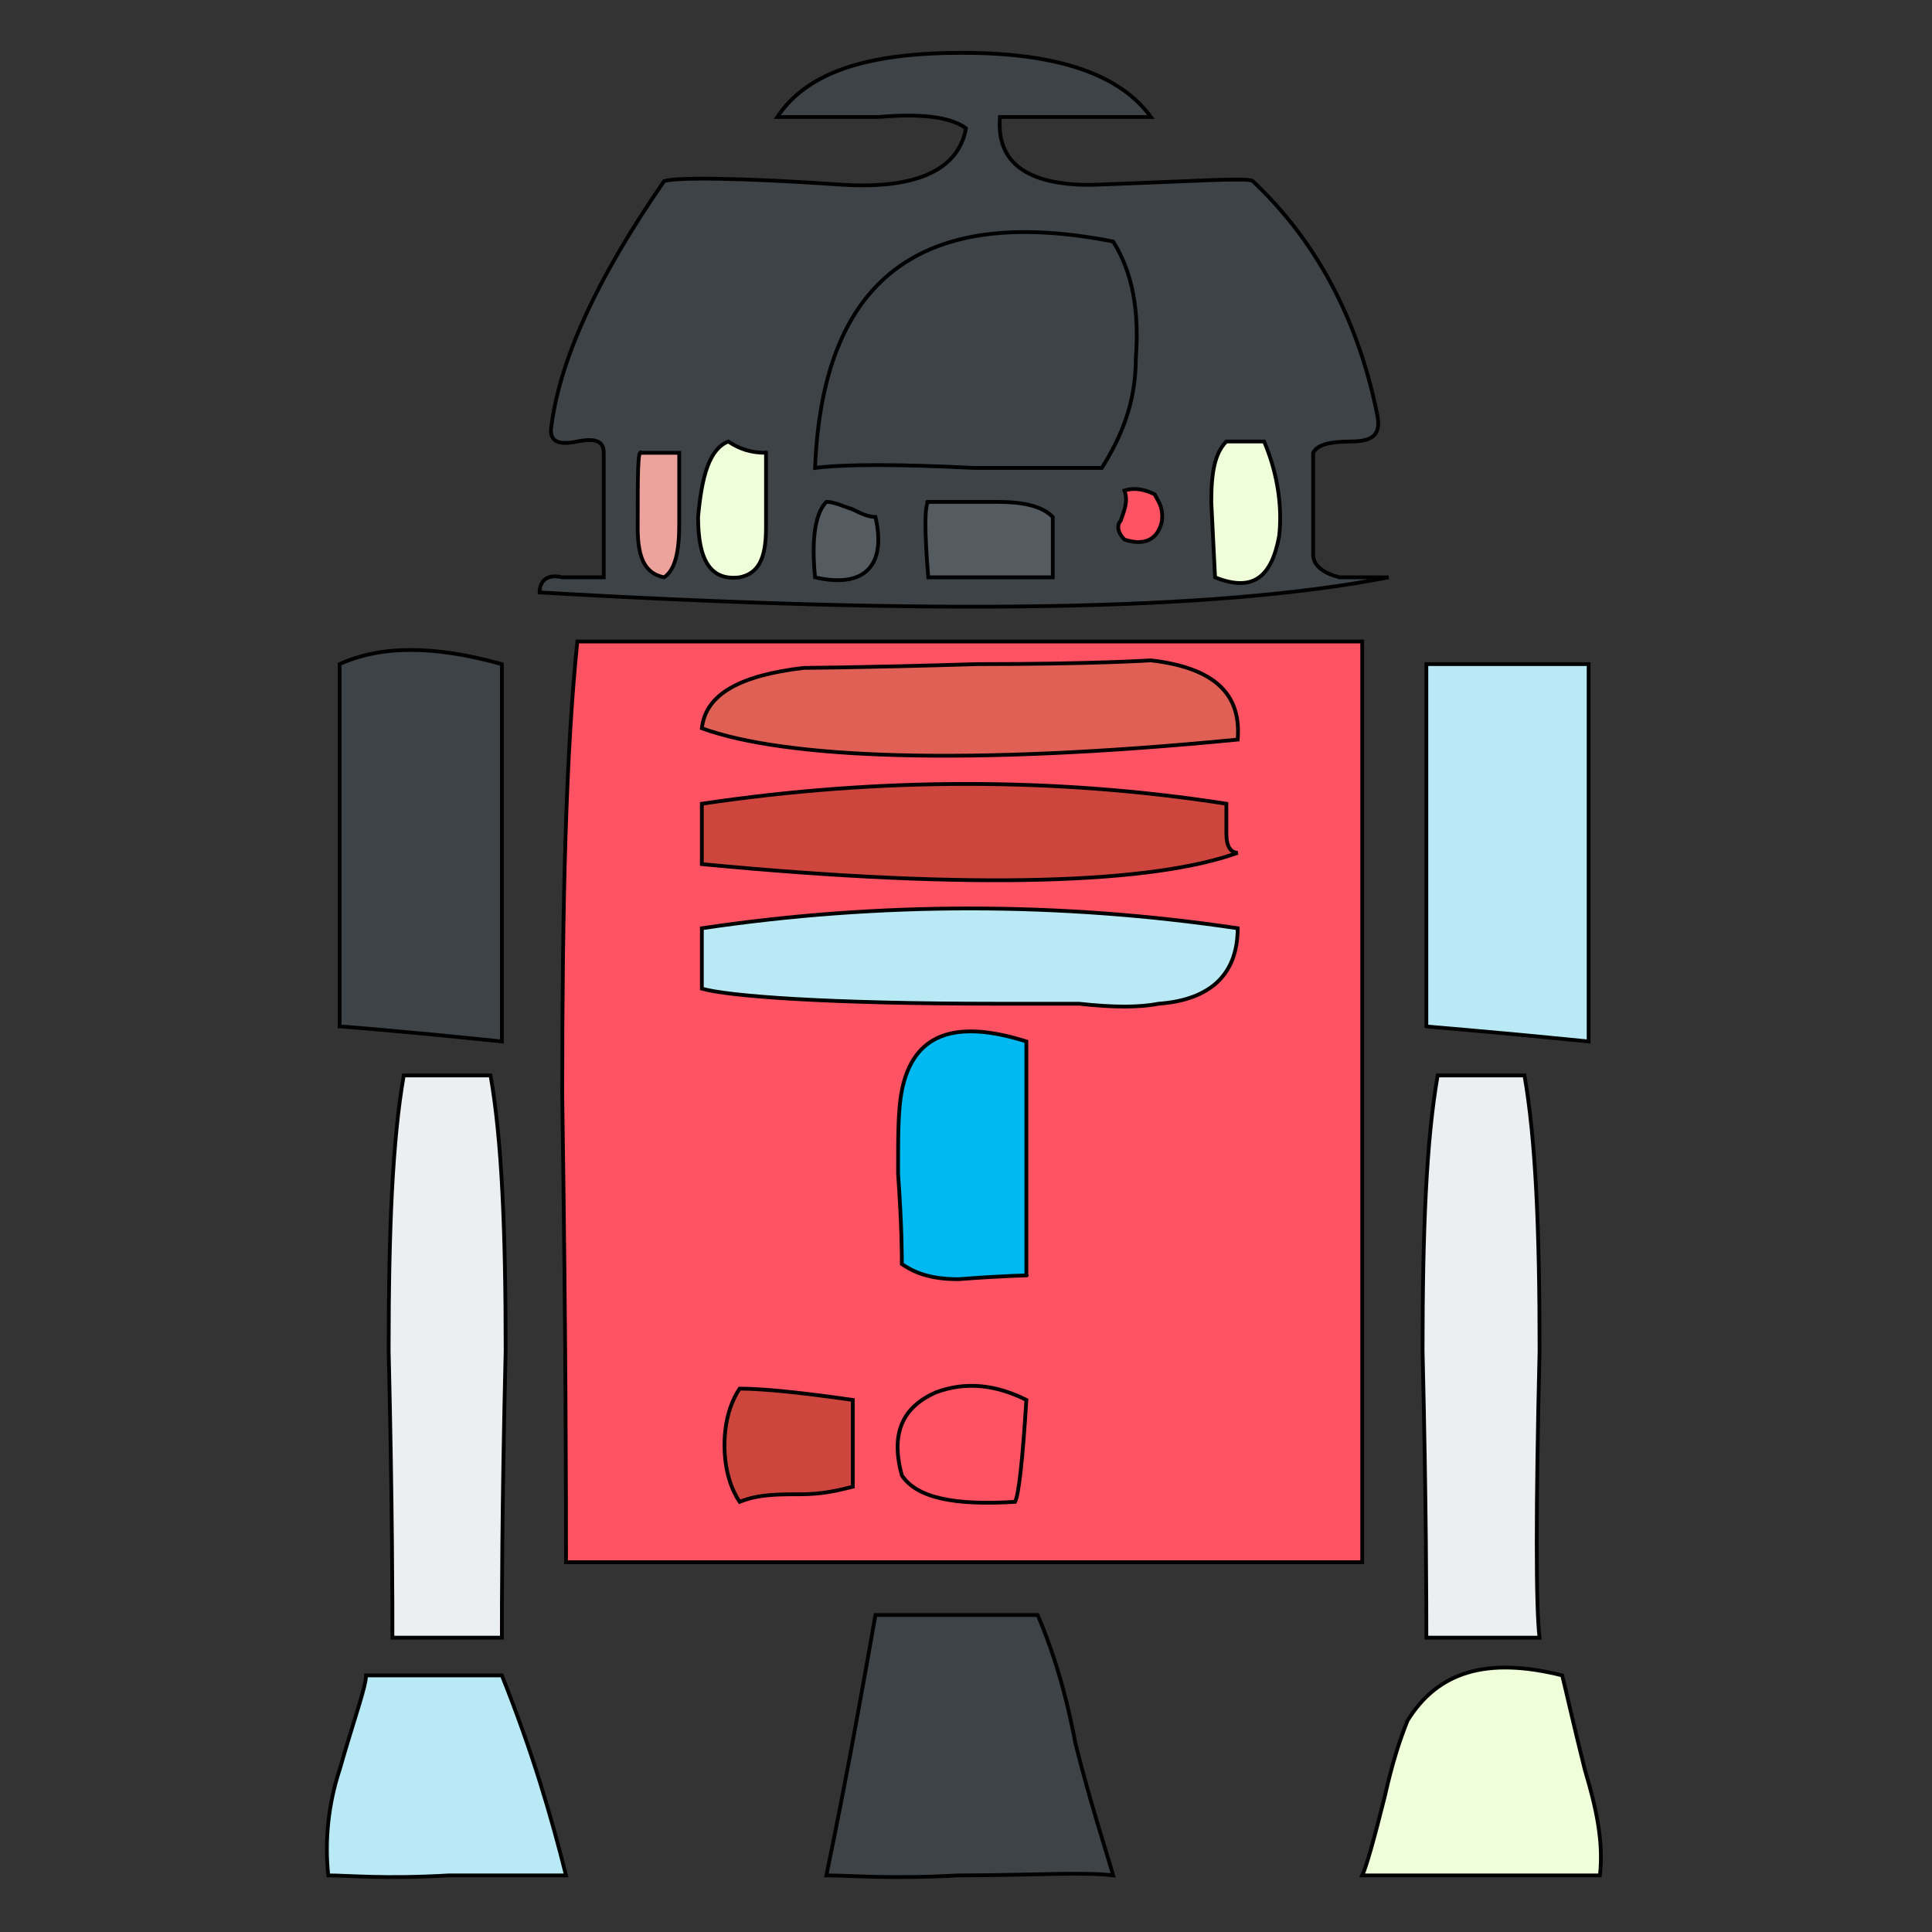 <svg id="th_rob_robot-62" width="100%" height="100%" xmlns="http://www.w3.org/2000/svg" version="1.1" xmlns:xlink="http://www.w3.org/1999/xlink" xmlns:svgjs="http://svgjs.com/svgjs" preserveAspectRatio="xMidYMin slice" data-uid="rob_robot-62" data-keyword="rob_robot-62" viewBox="0 0 512 512" data-colors="[&quot;#b8e9f4&quot;,&quot;#ffffff&quot;,&quot;#3e4347&quot;,&quot;#ff5263&quot;,&quot;#3e4347&quot;,&quot;#efffd9&quot;,&quot;#3e4347&quot;,&quot;#eceff1&quot;,&quot;#b8e9f4&quot;,&quot;#b8e9f4&quot;,&quot;#ce453e&quot;,&quot;#e06055&quot;,&quot;#00b9f1&quot;,&quot;#ff5263&quot;,&quot;#ce453e&quot;,&quot;#eda29b&quot;,&quot;#b8e9f4&quot;,&quot;#e06055&quot;,&quot;#b8e9f4&quot;,&quot;#eda29b&quot;,&quot;#3e4347&quot;,&quot;#ff5263&quot;,&quot;#00b9f1&quot;]"><rect x="0" y="0" width="512" height="512" fill="#333333" stroke="none"/><path id="th_rob_robot-62_1" d="M97 444C97 447 94 455 90 469C87 478 86 488 87 497C92 497 102 498 119 497L150 497C146 481 141 464 133 444Z " fill-rule="evenodd" fill="#b8e9f4" stroke-width="1" stroke="#000000"></path><path id="th_rob_robot-62_4" d="M107 285C104 302 103 326 103 358C104 400 104 426 104 434L133 434C133 426 133 400 134 358C134 326 133 302 130 285Z " fill-rule="evenodd" fill="#eceff1" stroke-width="1" stroke="#000000"></path><path id="th_rob_robot-62_6" d="M133 176C115 171 101 171 90 176L90 272C90 272 104 273 133 276Z " fill-rule="evenodd" fill="#3e4347" stroke-width="1" stroke="#000000"></path><path id="th_rob_robot-62_13" d="M361 414L361 170L153 170C150 199 149 239 149 290C150 358 150 400 150 414Z " fill-rule="evenodd" fill="#ff5263" stroke-width="1" stroke="#000000"></path><path id="th_rob_robot-62_22" d="M355 153C351 152 348 150 348 147L348 120C349 118 352 117 358 117C364 117 366 115 365 110C360 85 349 64 332 48C331 47 317 48 289 49C272 49 264 43 265 31L305 31C297 20 281 14 255 14C230 14 214 19 206 31C209 31 218 31 233 31C244 30 252 31 256 34C254 45 243 50 224 49C195 47 179 47 176 48C158 74 148 96 146 114C146 117 148 118 153 117C158 116 160 117 160 120L160 153C159 153 156 153 149 153C145 152 143 154 143 157C247 163 322 162 368 153C360 153 355 153 355 153Z " fill-rule="evenodd" fill="#3e4347" stroke-width="1" stroke="#000000"></path><path id="th_rob_robot-62_0" d="M373 456C371 461 369 467 367 476C364 488 362 495 361 497L424 497C425 488 423 479 420 469C417 457 415 448 414 444C394 439 381 443 373 456Z " fill-rule="evenodd" fill="#efffd9" stroke-width="1" stroke="#000000"></path><path id="th_rob_robot-62_2" d="M232 428C229 445 225 468 219 497C225 497 236 498 254 497C273 497 287 496 295 497C293 490 289 478 285 462C282 446 278 435 275 428Z " fill-rule="evenodd" fill="#3e4347" stroke-width="1" stroke="#000000"></path><path id="th_rob_robot-62_3" d="M408 434C407 426 407 400 408 358C408 326 407 302 404 285L381 285C378 302 377 326 377 358C378 400 378 426 378 434Z " fill-rule="evenodd" fill="#eceff1" stroke-width="1" stroke="#000000"></path><path id="th_rob_robot-62_5" d="M421 176L378 176L378 272C377 272 391 273 421 276Z " fill-rule="evenodd" fill="#b8e9f4" stroke-width="1" stroke="#000000"></path><path id="th_rob_robot-62_7" d="M186 246C233 239 281 239 328 246C328 258 321 265 307 266C302 267 295 267 286 266C274 266 267 266 265 266C219 266 193 264 186 262Z " fill-rule="evenodd" fill="#b8e9f4" stroke-width="1" stroke="#000000"></path><path id="th_rob_robot-62_8" d="M186 213C233 206 280 206 325 213L325 221C325 224 326 226 328 226C306 234 259 236 186 229Z " fill-rule="evenodd" fill="#ce453e" stroke-width="1" stroke="#000000"></path><path id="th_rob_robot-62_9" d="M305 175C322 177 329 184 328 196C256 203 208 201 186 193C187 184 196 179 213 177C211 177 226 177 259 176C290 176 305 175 305 175Z " fill-rule="evenodd" fill="#e06055" stroke-width="1" stroke="#000000"></path><path id="th_rob_robot-62_10" d="M272 338C273 338 267 338 254 339C246 339 242 337 239 335C239 333 239 325 238 311C238 301 238 294 239 289C242 274 253 270 272 276Z " fill-rule="evenodd" fill="#00b9f1" stroke-width="1" stroke="#000000"></path><path id="th_rob_robot-62_11" d="M239 391C236 380 239 373 248 369C256 366 264 367 272 371C271 387 270 396 269 398C253 399 243 397 239 391Z " fill-rule="evenodd" fill="#ff5263" stroke-width="1" stroke="#000000"></path><path id="th_rob_robot-62_12" d="M226 394C222 395 218 396 212 396C206 396 201 396 196 398C194 395 192 390 192 383C192 376 194 371 196 368C202 368 212 369 226 371Z " fill-rule="evenodd" fill="#ce453e" stroke-width="1" stroke="#000000"></path><path id="th_rob_robot-62_14" d="M271 73C265 70 259 69 252 71C238 74 231 80 232 89C232 96 236 103 245 109C255 116 263 118 270 115C279 113 283 104 282 90C282 83 278 77 271 73Z " fill-rule="evenodd" fill="#eda29b" stroke-width="1" stroke="#000000"></path><path id="th_rob_robot-62_15" d="M264 133C271 133 276 134 279 137L279 153L246 153C245 141 245 134 246 133C244 133 251 133 264 133Z " fill-rule="evenodd" fill="#545b61" stroke-width="1" stroke="#000000"></path><path id="th_rob_robot-62_16" d="M219 133C221 133 223 134 226 135C228 136 230 137 232 137C235 150 229 156 216 153C215 143 216 136 219 133Z " fill-rule="evenodd" fill="#545b61" stroke-width="1" stroke="#000000"></path><path id="th_rob_robot-62_17" d="M185 137C186 126 188 119 193 117C196 119 199 120 203 120C203 119 203 125 203 140C203 148 201 152 196 153C188 154 185 148 185 137Z " fill-rule="evenodd" fill="#efffd9" stroke-width="1" stroke="#000000"></path><path id="th_rob_robot-62_18" d="M169 140C169 125 169 119 170 120L180 120L180 139C180 146 179 151 176 153C171 152 169 148 169 140Z " fill-rule="evenodd" fill="#eda29b" stroke-width="1" stroke="#000000"></path><path id="th_rob_robot-62_19" d="M301 95C301 107 297 116 292 124C286 124 275 124 258 124C238 123 224 123 216 124C218 74 244 54 295 64C300 72 302 82 301 95Z " fill-rule="evenodd" fill="#3e4347" stroke-width="1" stroke="#000000"></path><path id="th_rob_robot-62_20" d="M297 138C298 135 299 133 298 130C301 129 304 130 306 131C307 133 308 134 308 137C308 139 307 141 306 142C304 144 301 144 298 143C296 141 296 139 297 138Z " fill-rule="evenodd" fill="#ff5263" stroke-width="1" stroke="#000000"></path><path id="th_rob_robot-62_21" d="M335 117C338 124 340 133 339 142C337 153 332 157 322 153L321 133C321 125 322 120 325 117Z " fill-rule="evenodd" fill="#efffd9" stroke-width="1" stroke="#000000"></path><defs id="SvgjsDefs2803"></defs></svg>